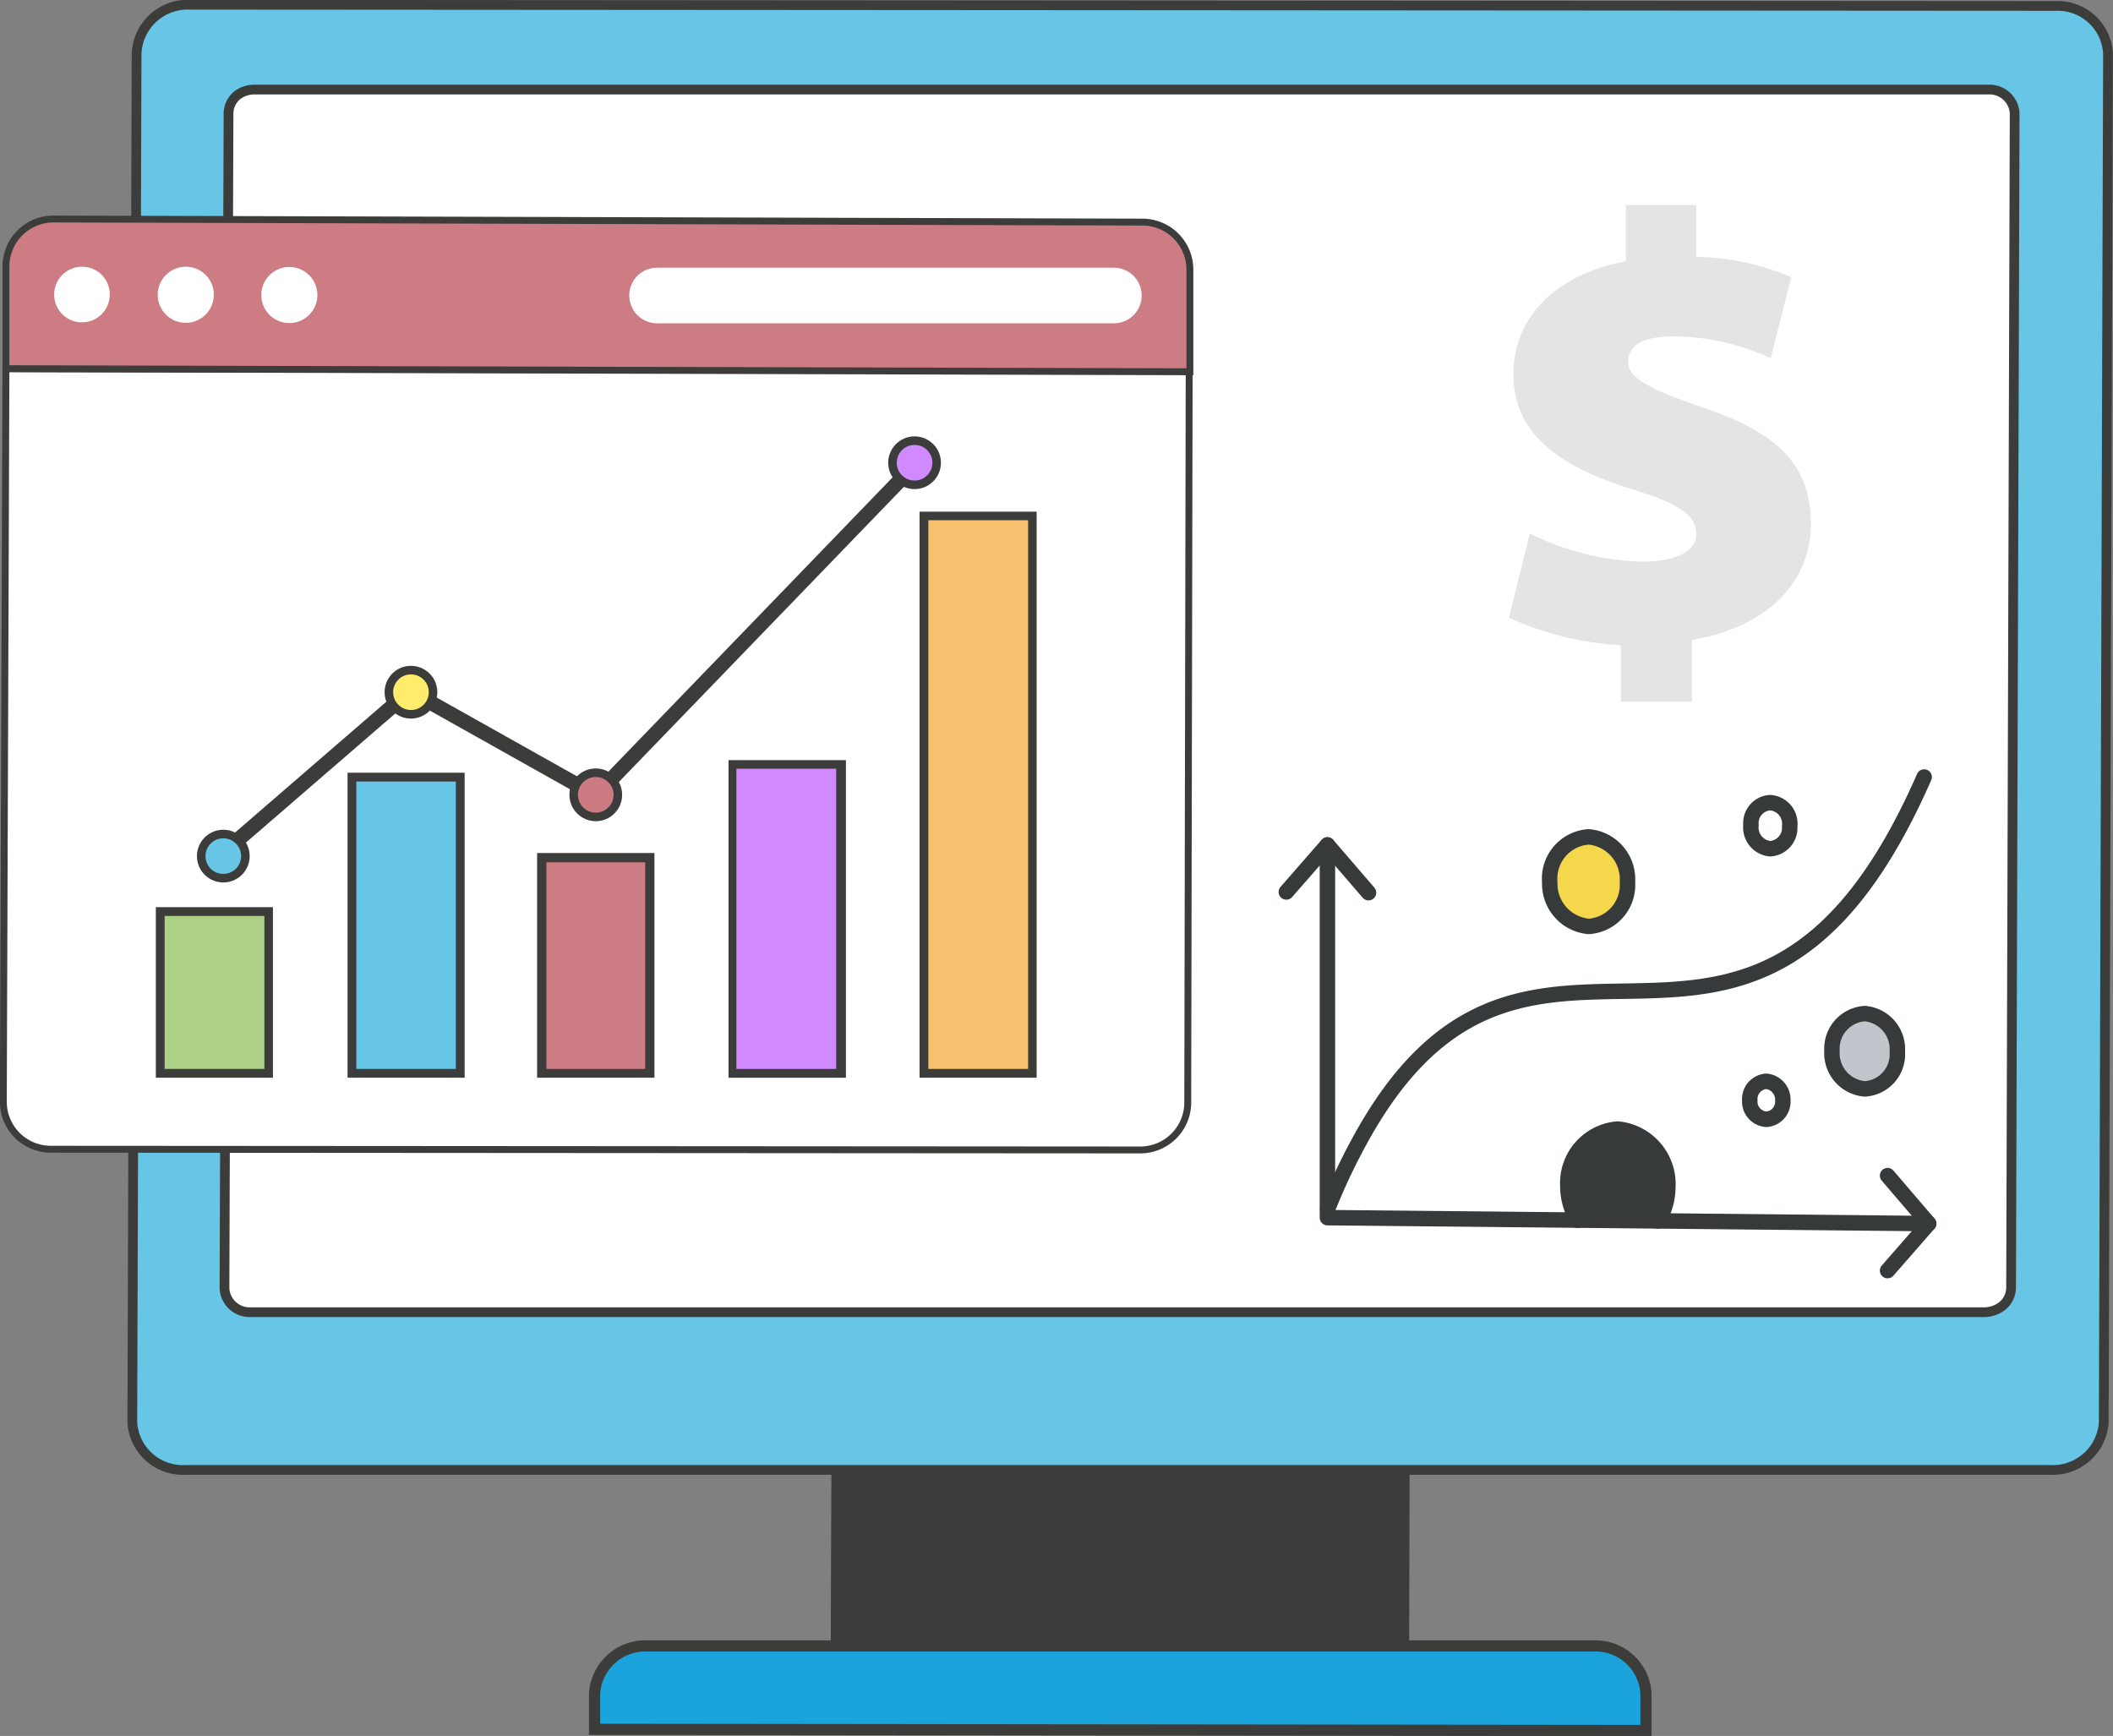 <?xml version="1.0" encoding="UTF-8"?> <svg xmlns="http://www.w3.org/2000/svg" viewBox="0 0 88.95 73.08"><rect x="0" y="0" width="88.95" height="73.08" fill="#808080" stroke="none"/><defs><style>.cls-1{fill:#1ba3dc;stroke-width:0.47px;}.cls-1,.cls-12,.cls-13,.cls-19,.cls-20,.cls-21,.cls-22,.cls-23,.cls-3,.cls-4{stroke:#3c3c3b;stroke-miterlimit:10;}.cls-2{fill:#3c3c3b;}.cls-17,.cls-20,.cls-3{fill:#67c5e5;}.cls-3,.cls-4{stroke-width:0.41px;}.cls-12,.cls-4,.cls-9{fill:#fff;}.cls-5{isolation:isolate;}.cls-6{fill:#e3e4e3;}.cls-7{fill:#f5d74c;}.cls-8{fill:#373a3a;}.cls-10{fill:#c2c6cc;}.cls-11,.cls-19{fill:none;}.cls-11{stroke:#373a3a;stroke-linecap:round;stroke-linejoin:round;stroke-width:0.65px;}.cls-12,.cls-13{stroke-width:0.29px;}.cls-13,.cls-15{fill:#cd7c84;}.cls-14{fill:#acd086;}.cls-16,.cls-23{fill:#d089fe;}.cls-18{fill:#f8c16f;}.cls-19{stroke-width:0.62px;}.cls-20,.cls-21,.cls-22,.cls-23{stroke-width:0.36px;}.cls-21{fill:#ffec6a;}.cls-22{fill:#cc7b82;}</style></defs><g id="Layer_2" data-name="Layer 2"><g id="Layer_1-2" data-name="Layer 1"><path class="cls-1" d="M69.29,72.85V71.29a2.13,2.13,0,0,0-2.21-2l-39.83,0a2.14,2.14,0,0,0-2.22,2v1.51Z"></path><polygon class="cls-2" points="35 61.67 34.97 69.34 59.32 69.49 59.34 61.82 35 61.67"></polygon><path class="cls-3" d="M86.54.25a2.12,2.12,0,0,1,2.2,2l-.18,57.63a2.14,2.14,0,0,1-2.21,2l-78.57,0a2.13,2.13,0,0,1-2.21-2L5.75,2.25A2.15,2.15,0,0,1,8,.2Z"></path><path class="cls-4" d="M9.62,4.81A1,1,0,0,1,10,4a1.2,1.2,0,0,1,.71-.23l73,0a1.06,1.06,0,0,1,1.1,1l-.15,49.44a1,1,0,0,1-.4.79,1.24,1.24,0,0,1-.71.24l-73,0a1.06,1.06,0,0,1-1.1-1Z"></path><g class="cls-5"><path class="cls-6" d="M71.44,8.63l-3,0V11c-3,.57-4.73,2.39-4.73,4.74,0,2.58,2,3.91,4.94,4.84,2,.6,2.76,1.1,2.76,1.9s-1,1.17-2.32,1.16a11.22,11.22,0,0,1-4.69-1.18L63.52,26a12.94,12.94,0,0,0,4.71,1.16v2.38l3,0V26.94c3.2-.54,5-2.47,5-4.86S75,18.26,71.67,17.15c-2.23-.76-3.13-1.25-3.13-1.9s.49-1.1,2-1.09a9.91,9.91,0,0,1,4,.92l.87-3.41a10.76,10.76,0,0,0-4-.86V8.63"></path></g><path class="cls-7" d="M65.24,37.14A1.8,1.8,0,0,0,66.88,39a1.75,1.75,0,0,0,1.63-1.87,1.79,1.79,0,0,0-1.63-1.9A1.76,1.76,0,0,0,65.24,37.14Z"></path><path class="cls-8" d="M66,49.91a2.74,2.74,0,0,0,.41,1.46l3.41,0A2.7,2.7,0,0,0,70.21,50a2.33,2.33,0,0,0-2.11-2.47A2.28,2.28,0,0,0,66,49.91Z"></path><path class="cls-9" d="M73.66,46.32a.75.75,0,0,0,.69.8.74.74,0,0,0,.7-.79.77.77,0,0,0-.7-.81A.75.75,0,0,0,73.66,46.32Z"></path><path class="cls-9" d="M73.71,34.73a.9.9,0,0,0,.81,1,.88.88,0,0,0,.82-.94.89.89,0,0,0-.82-1A.86.86,0,0,0,73.71,34.73Z"></path><path class="cls-10" d="M77.12,44.24a1.51,1.51,0,0,0,1.38,1.6,1.46,1.46,0,0,0,1.37-1.57,1.5,1.5,0,0,0-1.37-1.6A1.48,1.48,0,0,0,77.12,44.24Z"></path><polyline class="cls-11" points="55.88 35.57 55.88 51.26 81.19 51.51"></polyline><polyline class="cls-11" points="57.61 37.58 55.88 35.57 54.15 37.55"></polyline><polyline class="cls-11" points="79.46 53.49 81.19 51.51 79.46 49.49"></polyline><path class="cls-11" d="M81,32.71c-7.25,16.57-16.43,2.45-23.56,14.95a25.8,25.8,0,0,0-1.55,3.23"></path><path class="cls-11" d="M73.71,34.73a.9.9,0,0,0,.81,1,.88.88,0,0,0,.82-.94.89.89,0,0,0-.82-1A.86.86,0,0,0,73.71,34.73Z"></path><path class="cls-11" d="M69.8,51.4A2.7,2.7,0,0,0,70.21,50a2.33,2.33,0,0,0-2.11-2.47A2.28,2.28,0,0,0,66,49.91a2.74,2.74,0,0,0,.41,1.46"></path><path class="cls-11" d="M73.66,46.32a.75.75,0,0,0,.69.8.74.74,0,0,0,.7-.79.77.77,0,0,0-.7-.81A.75.75,0,0,0,73.66,46.32Z"></path><path class="cls-11" d="M65.24,37.14A1.8,1.8,0,0,0,66.88,39a1.75,1.75,0,0,0,1.63-1.87,1.79,1.79,0,0,0-1.63-1.9A1.76,1.76,0,0,0,65.24,37.14Z"></path><path class="cls-11" d="M77.12,44.24a1.51,1.51,0,0,0,1.38,1.6,1.46,1.46,0,0,0,1.37-1.57,1.5,1.5,0,0,0-1.37-1.6A1.48,1.48,0,0,0,77.12,44.24Z"></path><path class="cls-12" d="M50.06,15.6.25,15.52.14,46.38a2,2,0,0,0,2,2L48,48.41a2,2,0,0,0,2-1.95Z"></path><path class="cls-13" d="M48.09,9.35a2,2,0,0,1,2,2l0,4.3L.25,15.52v-4.3a2,2,0,0,1,2-2Z"></path><path class="cls-9" d="M3.44,11.23A1.17,1.17,0,1,0,4.62,12.4,1.16,1.16,0,0,0,3.44,11.23Z"></path><path class="cls-9" d="M7.81,11.23A1.18,1.18,0,1,0,9,12.41,1.17,1.17,0,0,0,7.81,11.23Z"></path><path class="cls-9" d="M12.18,11.24a1.18,1.18,0,1,0,1.18,1.17A1.18,1.18,0,0,0,12.18,11.24Z"></path><path class="cls-9" d="M27.66,11.27a1.17,1.17,0,1,0,0,2.34l19.23,0a1.17,1.17,0,1,0,0-2.34Z"></path><rect class="cls-14" x="6.74" y="38.37" width="4.57" height="6.82"></rect><path class="cls-2" d="M6.93,38.56h4.2V45H6.93V38.56m-.37-.37v7.18h4.93V38.19Z"></path><rect class="cls-15" x="22.83" y="36.1" width="4.55" height="9.08"></rect><path class="cls-2" d="M23,36.3h4.16V45H23V36.3m-.39-.39v9.46h4.94V35.91Z"></path><rect class="cls-16" x="30.85" y="32.18" width="4.57" height="13.02"></rect><path class="cls-2" d="M31,32.36h4.2V45H31V32.36M30.67,32V45.37h4.94V32Z"></path><rect class="cls-17" x="14.78" y="32.72" width="4.56" height="12.47"></rect><path class="cls-2" d="M15,32.9h4.19V45H15V32.9m-.37-.37V45.37h4.93V32.53Z"></path><rect class="cls-18" x="38.89" y="21.72" width="4.57" height="23.47"></rect><path class="cls-2" d="M39.08,21.9h4.2V45h-4.2V21.9m-.37-.36V45.37h4.93V21.54Z"></path><polyline class="cls-19" points="8.92 36.3 17.26 29.09 25.08 33.48 38.59 19.49"></polyline><circle class="cls-20" cx="9.4" cy="36.04" r="0.93"></circle><circle class="cls-21" cx="17.3" cy="29.14" r="0.93"></circle><circle class="cls-22" cx="25.08" cy="33.46" r="0.93"></circle><circle class="cls-23" cx="38.5" cy="19.48" r="0.93"></circle></g></g></svg> 
